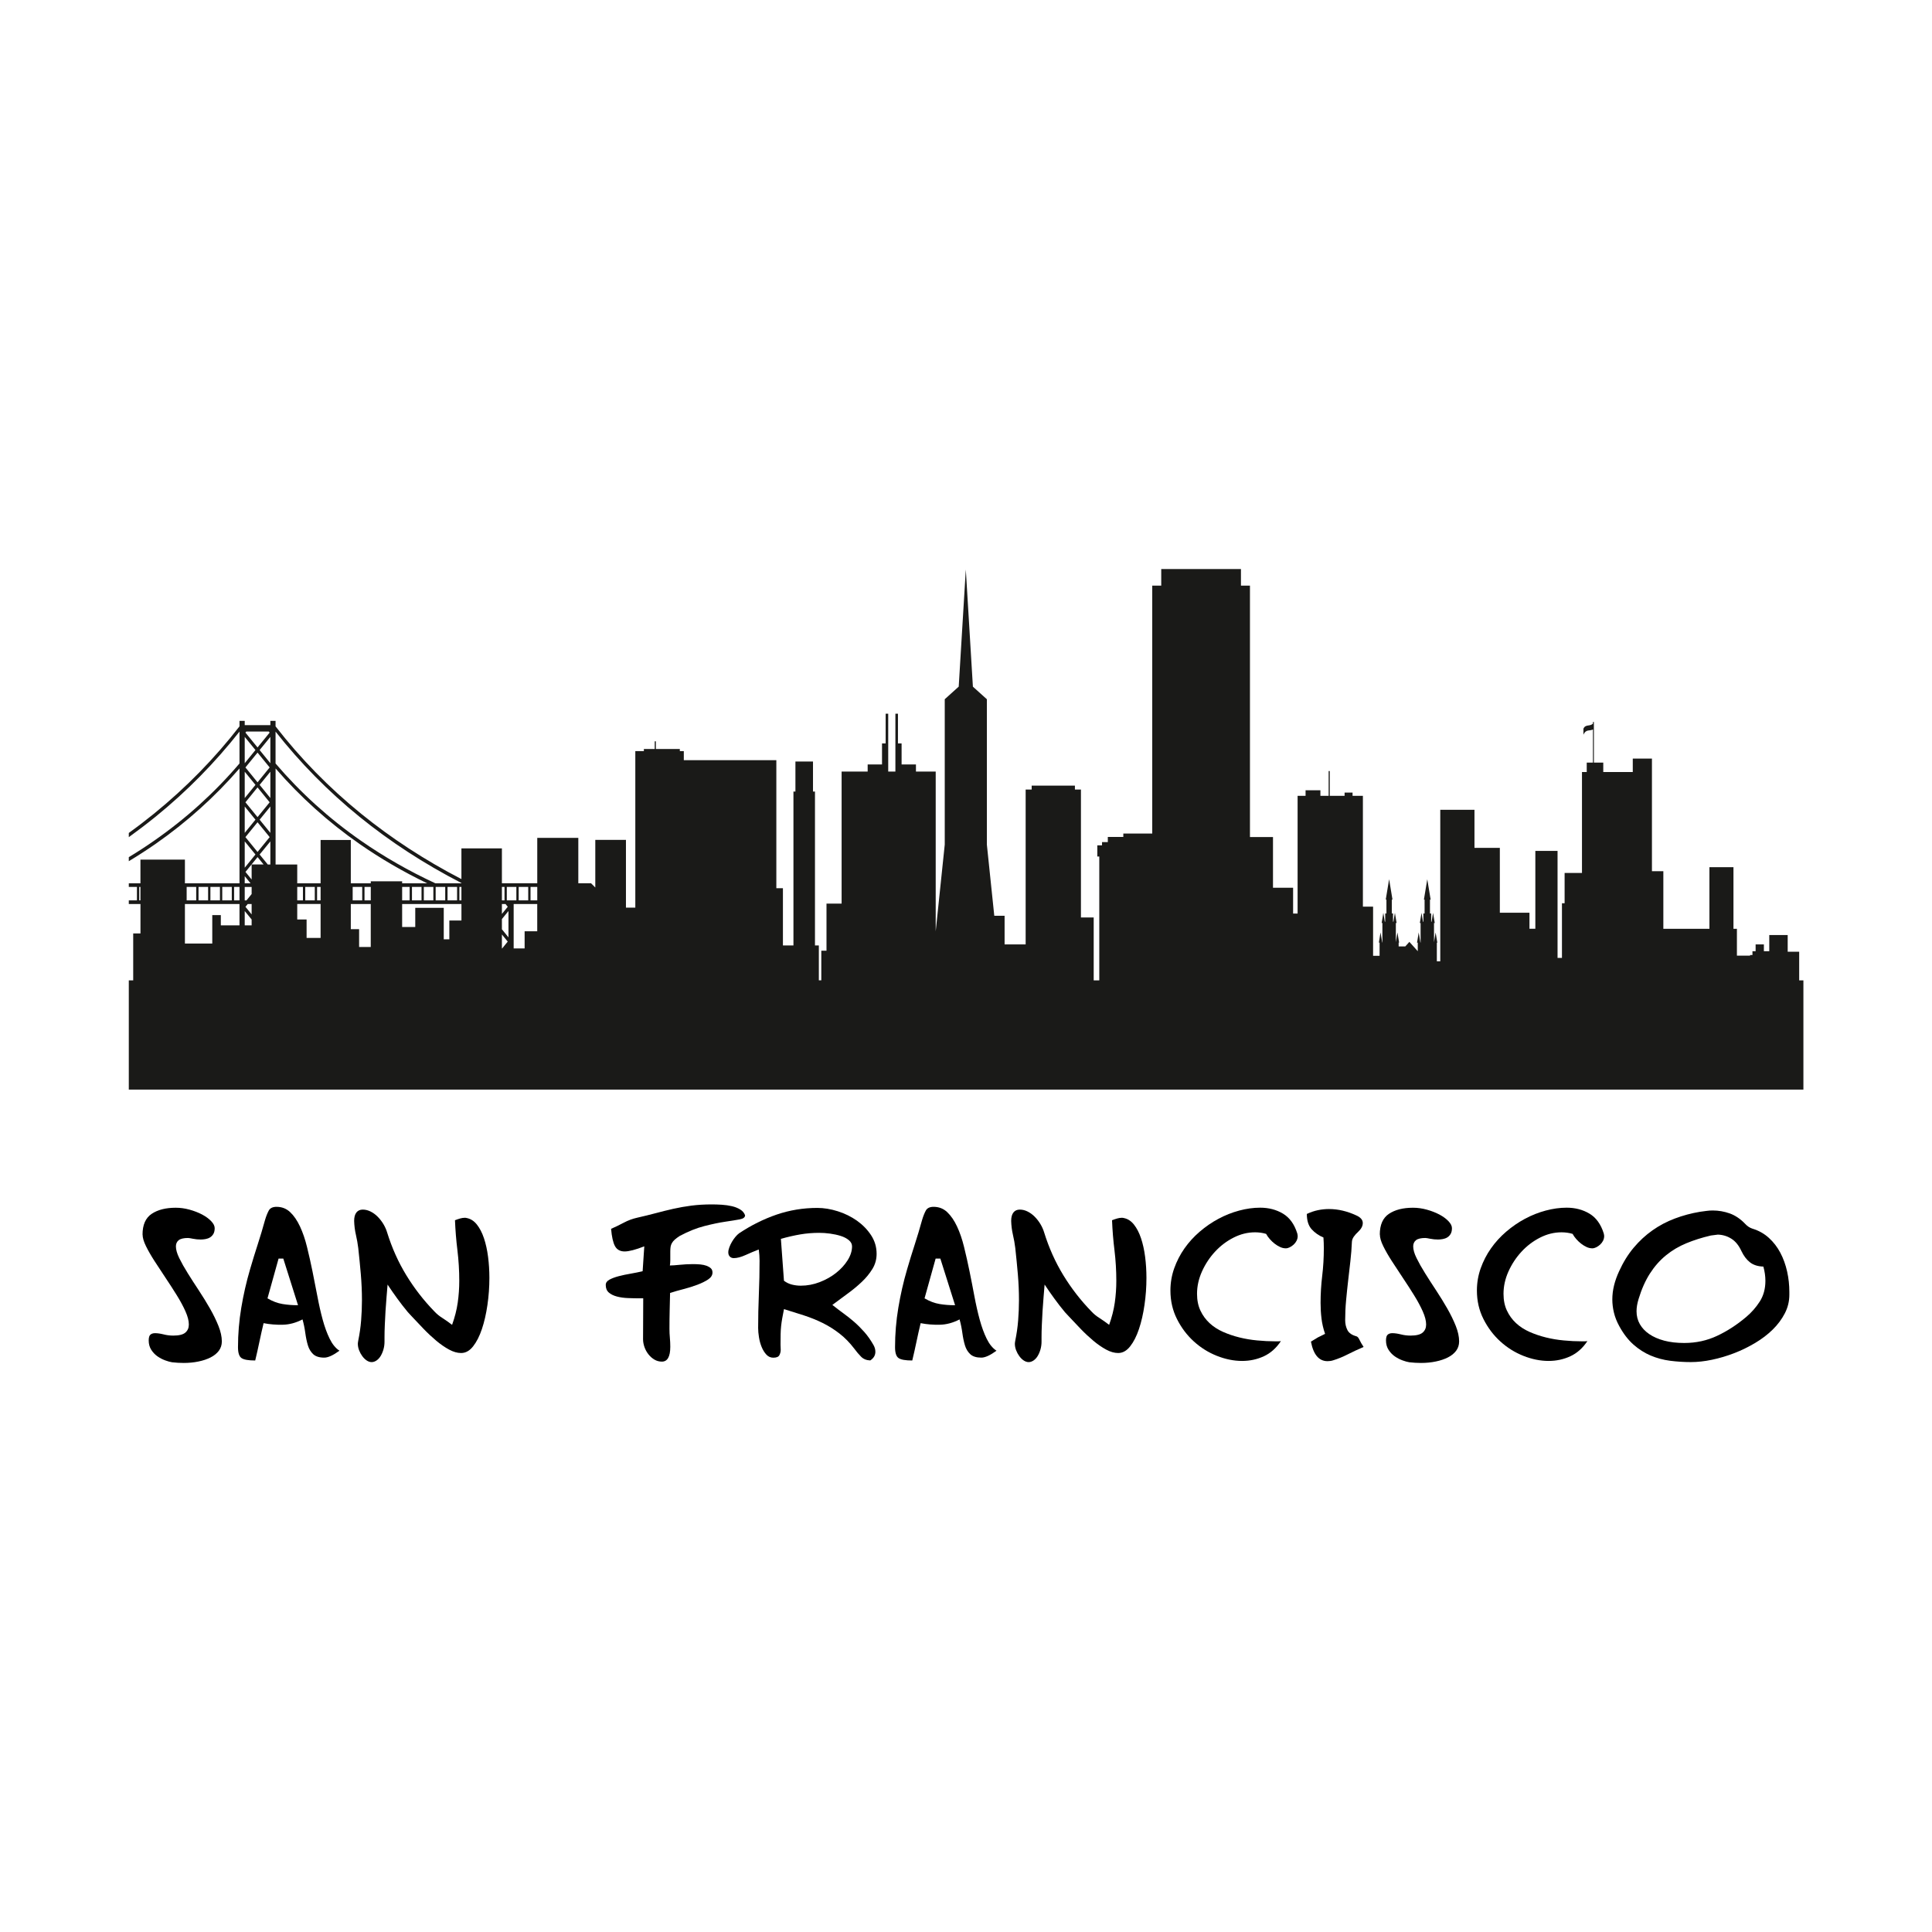 <svg width="1500" height="1500" viewBox="0 0 1500 1500" xmlns="http://www.w3.org/2000/svg">
  <!-- Original SVG transformed and centered -->
  <svg x="100.0" y="441.814" width="1300" height="616.372" viewBox="0 0 566.93 268.8">
    /2000/svg" viewBox="0 0 566.93 268.8"><defs><style>.cls-1{fill:#1a1a18;fill-rule:evenodd;}</style></defs><path class="cls-1" d="M42.88,73.07l-3.63-4.45v8.92l3.63-4.46ZM47.93,77.54v-8.92l-3.63,4.45,3.63,4.46ZM43.59,83.99h0l4.1-5.02-4.1-5.04-4.1,5.04,4.1,5.02ZM42.88,84.86l-3.63-4.46v8.92l3.63-4.46ZM47.93,89.32v-8.92l-3.63,4.46,3.63,4.46ZM43.59,95.79h0l4.1-5.03-4.1-5.03-4.1,5.03,4.1,5.03ZM42.88,96.65l-3.63-4.44v8.91l3.63-4.47ZM39.25,106.4h1.97l-1.97-2.42v2.42ZM42.88,61.28l-3.63-4.45v8.91l3.63-4.46ZM43.59,62.15h0l-4.1,5.02,4.1,5.04,4.1-5.04-4.1-5.02ZM47.93,56.83l-3.63,4.45,3.63,4.46v-8.91ZM39.78,55.02l-.29.35,4.1,5.03,4.1-5.03-.29-.35h-7.61ZM132.01,107.63v4.55h3.23v-4.55h-3.23ZM127.99,107.63v4.55h3.23v-4.55h-3.23ZM107.92,107.63v4.55h3.23v-4.55h-3.23ZM103.9,107.63v4.55h3.23v-4.55h-3.23ZM99.89,107.63v4.55h3.23v-4.55h-3.23ZM95.88,107.63v4.55h3.23v-4.55h-3.23ZM75.8,107.63v4.55h3.23v-4.55h-3.23ZM59.74,107.63v4.55h3.23v-4.55h-3.23ZM35.65,112.18h1.83v-4.55h-1.83v4.55ZM31.64,112.18h3.23v-4.55h-3.23v4.55ZM27.63,112.18h3.23v-4.55h-3.23v4.55ZM23.61,112.18h3.24v-4.55h-3.24v4.55ZM19.59,112.18h3.23v-4.55h-3.23v4.55ZM3.94,112.18v-4.55h-.41v4.55h.41ZM138.3,112.18v-4.55h-2.28v4.55h2.28ZM130.31,128.45h3.71v-5.81h4.27v-9.23h-7.98v15.04ZM126.33,123.71v4.74h.09l1.88-2.31-1.98-2.43ZM126.33,118.5v3.47l2.22,2.73v-8.91l-2.22,2.72ZM126.33,113.41v3.36l1.98-2.42-.76-.94h-1.21ZM126.33,107.63v4.55h.88v-4.55h-.88ZM112.62,106.4v-.1c-12.66-6.52-24.14-14.01-34.5-22.42-10.65-8.65-20.11-18.28-28.43-28.84v10.79c8.44,9.87,18.07,18.62,28.96,26.19,7.75,5.39,16.13,10.2,25.17,14.39h8.81ZM112.62,112.18v-4.55h-.69v4.55h.69ZM92.55,113.41v7.78h4.44v-6.48h9.65v10.66h1.89v-6.37h4.1v-5.59h-20.08ZM92.55,107.63v4.55h2.54v-4.55h-2.54ZM81.93,112.18v-4.55h-2.12v4.55h2.12ZM75.17,113.41v8.51h2.81v6.05h3.94v-14.56h-6.76ZM64.94,112.18v-4.55h-1.19v4.55h1.19ZM57.03,113.41v5.23h3.17v6.25h4.74v-11.49h-7.91ZM57.03,107.63v4.55h1.93v-4.55h-1.93ZM49.69,100.03h7.34v6.38h7.91v-14.67h10.23v14.67h6.76v-.69h10.62v.69h8.5c-8.17-3.93-15.79-8.38-22.89-13.31-10.66-7.43-20.13-15.97-28.46-25.58v32.51ZM47.04,100.03h.89v-7.82l-3.63,4.44,2.75,3.38ZM41.59,105.12v-5.1h4.04l-2.03-2.5-4.1,5.03,2.09,2.56ZM41.59,110.04v-2.4h-2.34v4.55h.59l1.75-2.15ZM41.59,116.92v-3.5h-1.33l-.76.94,2.09,2.57ZM39.25,120.64h2.34v-1.99l-2.34-2.86v4.85ZM19,113.41v13.38h9.26v-9.63h2.9v3.47h6.32v-7.22h-18.48ZM3.94,98.37h15.06v8.03h18.48v-38.89c-8.33,9.61-17.8,18.15-28.46,25.58-2.92,2.02-5.92,3.96-9.02,5.83v-1.37c2.92-1.76,5.77-3.61,8.53-5.54,10.89-7.57,20.52-16.31,28.95-26.19v-10.79c-8.32,10.56-17.78,20.2-28.43,28.84-2.93,2.37-5.95,4.67-9.05,6.91v-1.43c2.92-2.1,5.75-4.27,8.5-6.5,10.9-8.85,20.54-18.72,28.98-29.59v-1.86h1.77v1.44h8.68v-1.44h1.76v1.86c8.44,10.87,18.08,20.74,28.98,29.59,10.2,8.27,21.5,15.67,33.95,22.12v-10.4h13.71v11.82h11.97v-15.38h13.9v15.38h4.33l.14.15,1.28,1.28v-16.13h10.38v22.95h3.17v-53h2.9v-.71h3.67v-2.6h.39v2.6h8.11v.71h1.35v3.07h31.33v43.34h2.23v19.39h3.56v-52.1h.67v-10.17h5.95v10.17h.67v52.1h1.31v11.8h.83v-10.03h1.76v-15.94h5.12v-44.7h8.82v-2.41h4.86v-7.12h1.23v-10.07h.87v19.59h2.43v-19.59h.87v10.07h1.23v7.12h4.86v2.41h6.69v54.09l3.06-29.37v-49.22l4.73-4.26L283.4.16l2.4,39.66,4.73,4.26v49.22l2.51,24.09h3.49v9.7h7.13v-52.44h2.04v-1.32h14.64v1.32h2.04v43.32h4.32v21.3h1.89v-41.94h-.67v-3.78h1.6v-1.11h1.96v-1.74h5.25v-1.15h9.79V5.62h3.05V0h26.99v5.62h3.05v85.11h7.8v17.17h6.81v8.75h1.52v-39.86h2.7v-1.89h5.02v1.89h2.79v-8.39h.38v8.39h5.02v-1.1h2.7v1.1h3.5v37.52h3.45v16.63h2.2v-4.45h-.25l.57-3.46.56,3.4h.07v-6.59h-.25l.57-3.45.5,3.01h.14v-2.79h.41v-4.69h-.23l1.14-6.91,1.14,6.91h-.23v4.69h.41v2.79h.14l.5-3.01.57,3.45h-.25v6.5l.54-3.31.57,3.46h-.16v1.29h2.24l1.39-1.55,2.84,3.16v-2.89h-.25l.57-3.46.56,3.4h.08v-6.59h-.26l.57-3.45.49,3.01h.14v-2.79h.41v-4.69h-.23l1.14-6.91,1.14,6.91h-.23v4.69h.41v2.79h.14l.5-3.01.57,3.45h-.25v6.5l.55-3.31.57,3.46h-.16v6.32h1.16v-51.31h11.58v12.89h8.59v21.97h10.03v5.42h1.99v-26.36h7.52v36.24h1.49v-18.51h.9v-10.27h5.88v-34.16h1.61v-3.19h2.11v-11.23c-1.08.61-2.37-.21-3.23,1.78v-2.03c.72-1.63,2.14-.66,3.23-1.72v-.58h.31v13.78h3.18v3.19h9.99v-4.56h6.49v38.13h3.86v19.5h15.6v-20.86h8.14v20.86h1.17v9.1h4.46v-.21h.8v-1.3h1.07v-2.3h2.8v2.3h1.82v-5.48h6.24v5.66h3.89v9.69h1.43v36.99H0v-36.99h1.49v-15.88h2.46v-9.97H0v-1.23h2.75v-4.55H0v-1.23h3.94v-8.03Z"/><path d="M4.65,225.35c0-3.31,1.03-5.65,3.09-7.03,2.06-1.38,4.77-2.07,8.15-2.07,1.53,0,3.07.21,4.65.64,1.57.43,2.99.98,4.27,1.65,1.27.68,2.3,1.43,3.09,2.26.79.83,1.18,1.62,1.18,2.37,0,.8-.15,1.45-.45,1.96-.3.5-.68.89-1.14,1.17-.46.28-.97.46-1.53.56-.56.1-1.09.15-1.6.15-.93,0-1.8-.09-2.64-.26-.83-.17-1.39-.26-1.67-.26-1.48,0-2.53.25-3.16.75-.62.5-.94,1.2-.94,2.1,0,1.1.38,2.43,1.14,3.98.76,1.55,1.72,3.26,2.88,5.11,1.16,1.85,2.4,3.8,3.75,5.83,1.34,2.03,2.59,4.06,3.75,6.09,1.16,2.03,2.12,4,2.88,5.9.76,1.91,1.15,3.66,1.15,5.26,0,1.2-.34,2.26-1.01,3.16-.67.9-1.6,1.65-2.77,2.25s-2.56,1.07-4.13,1.39c-1.57.33-3.24.49-4.99.49-1.34,0-2.66-.08-3.95-.23-.65-.1-1.42-.31-2.32-.64s-1.77-.78-2.6-1.35c-.83-.58-1.54-1.32-2.12-2.22-.58-.9-.87-1.96-.87-3.16,0-1,.2-1.67.59-1.99.39-.33.91-.49,1.56-.49.83,0,1.79.14,2.88.41,1.09.28,2.19.41,3.29.41,1.94,0,3.31-.34,4.09-1.02.79-.68,1.18-1.59,1.18-2.74,0-1.25-.38-2.73-1.14-4.44-.76-1.7-1.73-3.51-2.91-5.41-1.18-1.9-2.44-3.86-3.78-5.86-1.34-2-2.6-3.92-3.78-5.75-1.18-1.83-2.15-3.52-2.91-5.07-.76-1.55-1.14-2.86-1.14-3.91Z"/><path d="M71.31,264.67c-2.13,1.55-3.84,2.33-5.13,2.33-1.67,0-2.91-.39-3.75-1.17-.83-.78-1.43-1.78-1.8-3.01-.37-1.23-.66-2.62-.87-4.17-.21-1.55-.52-3.08-.94-4.59-2.22,1.15-4.45,1.76-6.69,1.8-2.24.05-4.41-.12-6.49-.53-.51,2.11-.98,4.21-1.42,6.32-.44,2.11-.91,4.21-1.42,6.32-2.31,0-3.86-.27-4.65-.83-.79-.55-1.18-1.78-1.18-3.68,0-4.46.37-8.91,1.11-13.34.74-4.44,1.73-8.78,2.98-13.04.83-2.86,1.69-5.64,2.57-8.35.88-2.71,1.71-5.49,2.5-8.35.37-1.25.79-2.3,1.25-3.16.46-.85,1.34-1.28,2.64-1.28,1.8,0,3.34.6,4.61,1.8,1.27,1.2,2.38,2.82,3.33,4.85.95,2.03,1.75,4.36,2.39,6.99.65,2.63,1.26,5.36,1.84,8.19.58,2.83,1.13,5.66,1.67,8.5.53,2.83,1.13,5.48,1.8,7.93.67,2.46,1.46,4.6,2.36,6.43.9,1.83,2,3.17,3.29,4.02ZM50.71,233.47l-3.75,13.46c1.71,1,3.41,1.64,5.1,1.92,1.69.28,3.43.41,5.24.41l-4.99-15.79h-1.6Z"/><path d="M87.62,242.26c-.09,1.25-.21,2.66-.35,4.21-.14,1.55-.25,3.13-.35,4.74-.09,1.6-.17,3.17-.24,4.7-.07,1.53-.1,2.89-.1,4.1v1.58c0,.95-.13,1.86-.38,2.71-.25.85-.58,1.59-.97,2.22-.39.63-.86,1.12-1.39,1.47-.53.35-1.08.53-1.63.53s-1.11-.19-1.67-.56c-.56-.38-1.05-.87-1.49-1.47-.44-.6-.8-1.26-1.08-1.99-.28-.73-.42-1.47-.42-2.22,0-.2.05-.55.14-1.05.46-2.25.79-4.52.97-6.8.18-2.28.28-4.55.28-6.8,0-3.01-.13-5.96-.38-8.87-.25-2.91-.54-5.86-.87-8.87-.19-1.5-.45-3.01-.8-4.51-.35-1.5-.54-3.06-.59-4.66,0-1.25.25-2.2.76-2.86.51-.65,1.23-.98,2.15-.98s1.83.23,2.71.68c.88.45,1.68,1.04,2.39,1.77.72.73,1.35,1.55,1.91,2.48.55.93.97,1.87,1.25,2.82,1.62,5.21,3.78,10.04,6.49,14.47,2.71,4.44,5.88,8.53,9.54,12.29.74.8,1.61,1.52,2.6,2.14.99.63,2.12,1.42,3.36,2.37.92-2.56,1.56-5.06,1.91-7.52.35-2.46.52-4.91.52-7.37,0-3.51-.21-6.95-.62-10.34-.42-3.38-.69-6.78-.83-10.19.65-.25,1.24-.45,1.77-.6.53-.15,1.05-.23,1.56-.23.28,0,.49.03.62.08,1.34.25,2.5.99,3.47,2.22.97,1.23,1.77,2.77,2.39,4.62.62,1.85,1.09,3.95,1.39,6.28.3,2.33.45,4.72.45,7.18,0,3.06-.22,6.1-.66,9.13-.44,3.03-1.06,5.75-1.87,8.16-.81,2.41-1.8,4.36-2.98,5.86-1.18,1.5-2.53,2.26-4.06,2.26-1.29,0-2.66-.39-4.09-1.17-1.43-.78-2.87-1.77-4.3-2.97-1.43-1.2-2.87-2.54-4.3-4.02-1.43-1.48-2.8-2.92-4.09-4.32l-1.25-1.35c-1.25-1.5-2.44-3.03-3.57-4.59-1.13-1.55-2.23-3.13-3.29-4.74Z"/><path d="M183.21,235.8c.79,0,1.91-.08,3.36-.23,1.46-.15,2.95-.23,4.47-.23.88,0,1.71.04,2.5.11.79.08,1.48.23,2.08.45.6.23,1.09.51,1.46.86.37.35.55.83.55,1.43,0,.9-.49,1.68-1.46,2.33-.97.65-2.19,1.25-3.64,1.8-1.46.55-3.02,1.04-4.68,1.47-1.66.43-3.19.86-4.58,1.32-.05,1.96-.09,3.95-.14,5.98-.05,2.03-.07,4.1-.07,6.2,0,1,.05,2,.14,3.01.09,1,.14,2.01.14,3.01,0,3.36-.95,5.04-2.84,5.04-.93,0-1.77-.23-2.53-.68s-1.43-1.04-2.01-1.77c-.58-.73-1.03-1.54-1.35-2.44-.32-.9-.49-1.8-.49-2.71,0-2.15.01-4.32.03-6.5.02-2.18.03-4.62.03-7.33h-.62c-1.53,0-3.01-.02-4.44-.08-1.43-.05-2.72-.23-3.85-.53-1.13-.3-2.05-.75-2.74-1.35-.69-.6-1.04-1.45-1.04-2.56,0-.75.42-1.35,1.25-1.8.83-.45,1.87-.84,3.12-1.17,1.25-.33,2.6-.61,4.06-.86,1.46-.25,2.81-.53,4.06-.83l.56-8.42c-2.96,1.15-5.18,1.73-6.66,1.73s-2.61-.6-3.26-1.8c-.65-1.2-1.09-3.16-1.32-5.86,1.39-.6,2.81-1.29,4.27-2.07,1.46-.78,2.97-1.34,4.54-1.69,2.22-.5,4.31-1.02,6.28-1.54,1.96-.53,3.94-1.01,5.93-1.47,1.99-.45,4.05-.81,6.17-1.09,2.13-.27,4.44-.41,6.94-.41,1.02,0,2.13.04,3.33.11,1.2.08,2.35.24,3.43.49,1.09.25,2.03.63,2.84,1.13.81.5,1.35,1.15,1.63,1.95,0,.7-.61,1.17-1.84,1.39-1.23.23-2.86.49-4.89.79-2.04.3-4.38.79-7.04,1.47-2.66.68-5.45,1.79-8.36,3.35-.69.45-1.25.86-1.67,1.24-.42.38-.74.76-.97,1.17-.23.4-.38.83-.45,1.28s-.1.98-.1,1.58v2.97c0,.63-.05,1.22-.14,1.77Z"/><path d="M213.31,230.38c-1.43.55-2.93,1.18-4.47,1.88-1.55.7-2.88,1.05-3.99,1.05-.56,0-1.01-.18-1.35-.53-.35-.35-.52-.83-.52-1.43,0-.5.11-1.06.35-1.69.23-.63.52-1.24.87-1.84.35-.6.74-1.17,1.18-1.69.44-.53.87-.94,1.28-1.24,4.07-2.71,8.3-4.81,12.69-6.32,4.39-1.5,8.99-2.26,13.8-2.26,2.22,0,4.52.38,6.9,1.13,2.38.75,4.54,1.82,6.49,3.19,1.94,1.38,3.54,3.02,4.79,4.92,1.25,1.91,1.87,4.01,1.87,6.31,0,1.85-.47,3.56-1.42,5.11-.95,1.55-2.15,3.02-3.61,4.4-1.46,1.38-3.06,2.71-4.82,3.98-1.76,1.28-3.47,2.54-5.13,3.8,1.25,1,2.5,1.95,3.75,2.86,1.25.9,2.46,1.87,3.64,2.89,1.18,1.03,2.32,2.17,3.43,3.42,1.11,1.25,2.15,2.73,3.12,4.44.42.75.62,1.5.62,2.26,0,1.2-.58,2.18-1.73,2.93-1.3-.05-2.34-.48-3.12-1.28-.79-.8-1.55-1.7-2.29-2.71-1.53-2-3.19-3.71-5-5.11-1.8-1.4-3.72-2.61-5.76-3.61-2.04-1-4.15-1.85-6.35-2.56-2.2-.7-4.43-1.4-6.69-2.11-.23,1.15-.43,2.18-.59,3.08-.16.9-.29,1.78-.38,2.63-.09.85-.15,1.78-.17,2.78-.02,1-.03,2.18-.03,3.53,0,.3.01.6.03.9.02.3.03.6.03.9,0,.6-.15,1.19-.45,1.77-.3.58-.98.86-2.05.86-.93,0-1.71-.35-2.36-1.05-.65-.7-1.18-1.57-1.6-2.59-.42-1.03-.72-2.12-.9-3.27-.19-1.15-.28-2.21-.28-3.16,0-3.76.08-7.54.24-11.35.16-3.81.24-7.62.24-11.43,0-.6-.02-1.21-.07-1.84-.05-.63-.12-1.29-.21-1.99ZM221.85,240.98c.79.6,1.67,1.03,2.64,1.28.97.25,1.99.38,3.05.38,2.17,0,4.3-.4,6.38-1.2,2.08-.8,3.93-1.84,5.55-3.12,1.62-1.28,2.92-2.71,3.92-4.29.99-1.58,1.49-3.15,1.49-4.7,0-.8-.36-1.5-1.08-2.1-.72-.6-1.63-1.08-2.74-1.43-1.11-.35-2.31-.61-3.61-.79-1.3-.18-2.52-.26-3.68-.26-2.22,0-4.36.18-6.42.53-2.06.35-4.24.85-6.56,1.5l1.04,14.21Z"/><path d="M293.78,264.67c-2.13,1.55-3.84,2.33-5.13,2.33-1.66,0-2.91-.39-3.75-1.17-.83-.78-1.43-1.78-1.8-3.01-.37-1.23-.66-2.62-.87-4.17-.21-1.55-.52-3.08-.94-4.59-2.22,1.15-4.45,1.76-6.69,1.8-2.24.05-4.41-.12-6.49-.53-.51,2.11-.98,4.21-1.42,6.32-.44,2.11-.91,4.21-1.42,6.32-2.31,0-3.86-.27-4.65-.83-.79-.55-1.18-1.78-1.18-3.68,0-4.46.37-8.91,1.11-13.34.74-4.44,1.73-8.78,2.98-13.04.83-2.86,1.69-5.64,2.57-8.35.88-2.71,1.71-5.49,2.5-8.35.37-1.25.79-2.3,1.25-3.16.46-.85,1.34-1.28,2.64-1.28,1.8,0,3.34.6,4.61,1.8,1.27,1.2,2.38,2.82,3.33,4.85.95,2.03,1.75,4.36,2.39,6.99.65,2.63,1.26,5.36,1.84,8.19.58,2.83,1.13,5.66,1.66,8.5.53,2.83,1.13,5.48,1.8,7.93.67,2.46,1.46,4.6,2.36,6.43.9,1.83,2,3.17,3.29,4.02ZM273.18,233.47l-3.75,13.46c1.71,1,3.41,1.64,5.1,1.92,1.69.28,3.43.41,5.24.41l-4.99-15.79h-1.6Z"/><path d="M310.08,242.26c-.09,1.25-.21,2.66-.35,4.21-.14,1.55-.25,3.13-.35,4.74-.09,1.6-.17,3.17-.24,4.7-.07,1.53-.1,2.89-.1,4.1v1.58c0,.95-.13,1.86-.38,2.71-.25.85-.58,1.59-.97,2.22-.39.63-.86,1.12-1.39,1.47-.53.35-1.08.53-1.63.53s-1.11-.19-1.67-.56-1.05-.87-1.49-1.47c-.44-.6-.8-1.26-1.08-1.99-.28-.73-.42-1.47-.42-2.22,0-.2.05-.55.14-1.05.46-2.25.79-4.52.97-6.8.18-2.28.28-4.55.28-6.8,0-3.01-.13-5.96-.38-8.87-.25-2.91-.54-5.86-.87-8.87-.18-1.5-.45-3.01-.8-4.51-.35-1.5-.54-3.06-.59-4.66,0-1.25.25-2.2.76-2.86.51-.65,1.22-.98,2.15-.98s1.83.23,2.71.68c.88.45,1.68,1.04,2.39,1.77.72.73,1.35,1.55,1.91,2.48.55.93.97,1.87,1.25,2.82,1.62,5.21,3.78,10.04,6.49,14.47,2.71,4.44,5.88,8.53,9.54,12.29.74.8,1.61,1.52,2.6,2.14.99.63,2.12,1.42,3.37,2.37.92-2.56,1.56-5.06,1.91-7.52.35-2.46.52-4.91.52-7.37,0-3.51-.21-6.95-.62-10.34-.42-3.38-.69-6.78-.83-10.19.65-.25,1.24-.45,1.77-.6.53-.15,1.05-.23,1.56-.23.28,0,.49.03.62.08,1.34.25,2.5.99,3.47,2.22.97,1.23,1.77,2.77,2.39,4.62.62,1.85,1.09,3.95,1.39,6.28s.45,4.72.45,7.18c0,3.06-.22,6.1-.66,9.13-.44,3.03-1.06,5.75-1.87,8.16-.81,2.41-1.8,4.36-2.98,5.86-1.18,1.5-2.53,2.26-4.06,2.26-1.29,0-2.66-.39-4.09-1.17-1.43-.78-2.87-1.77-4.3-2.97-1.43-1.2-2.87-2.54-4.3-4.02-1.43-1.48-2.8-2.92-4.09-4.32l-1.25-1.35c-1.25-1.5-2.44-3.03-3.57-4.59-1.13-1.55-2.23-3.13-3.29-4.74Z"/><path d="M390.07,261.43c-1.57,2.36-3.49,4.06-5.76,5.11-2.27,1.05-4.72,1.58-7.35,1.58-2.82,0-5.68-.58-8.57-1.73-2.89-1.15-5.49-2.78-7.8-4.89-2.31-2.1-4.21-4.62-5.69-7.56-1.48-2.93-2.22-6.15-2.22-9.66,0-2.61.43-5.11,1.28-7.52.86-2.41,2.01-4.65,3.47-6.73,1.46-2.08,3.18-3.97,5.17-5.68,1.99-1.7,4.1-3.16,6.35-4.36,2.24-1.2,4.58-2.13,7.01-2.78,2.43-.65,4.8-.98,7.11-.98,2.91,0,5.49.68,7.74,2.03,2.24,1.35,3.85,3.58,4.82,6.69.09.4.14.7.14.9,0,.55-.13,1.08-.38,1.58-.25.5-.59.94-1.01,1.32-.42.38-.86.68-1.32.9-.46.23-.9.34-1.32.34-.65,0-1.3-.15-1.94-.45-.65-.3-1.26-.68-1.84-1.13-.58-.45-1.12-.96-1.63-1.54-.51-.58-.93-1.17-1.25-1.77-1.16-.35-2.41-.53-3.75-.53-2.5,0-4.92.6-7.28,1.8-2.36,1.2-4.45,2.79-6.28,4.77-1.83,1.98-3.29,4.21-4.41,6.69-1.11,2.48-1.67,5-1.67,7.56,0,2.16.38,4.05,1.15,5.68.76,1.63,1.79,3.04,3.09,4.25,1.29,1.2,2.82,2.19,4.58,2.97,1.76.78,3.61,1.4,5.55,1.88,1.94.48,3.95.82,6.04,1.01,2.08.2,4.12.3,6.1.3h.94c.3,0,.61-.02.94-.08Z"/><path d="M418.09,263.39c-1.99.85-3.79,1.69-5.41,2.52-1.62.83-3.24,1.49-4.86,1.99-.6.2-1.25.3-1.94.3-2.91,0-4.79-2.21-5.62-6.62l2.36-1.43c.37-.2.75-.39,1.14-.56.39-.17.82-.39,1.28-.64-.6-1.75-1.01-3.5-1.21-5.23-.21-1.73-.31-3.47-.31-5.23,0-3.06.18-6.11.55-9.17.37-3.06.55-6.17.55-9.32,0-.6-.01-1.21-.03-1.84-.02-.63-.06-1.24-.1-1.84-1.57-.65-2.9-1.58-3.99-2.78-1.09-1.2-1.63-2.93-1.63-5.19,1.29-.6,2.55-1.03,3.78-1.28,1.22-.25,2.46-.38,3.71-.38,3.1,0,6.2.73,9.3,2.18,1.43.65,2.15,1.5,2.15,2.56s-.55,2.03-1.67,3.08c-.46.4-.9.89-1.32,1.47-.42.58-.65,1.17-.69,1.77-.09,2.21-.27,4.41-.52,6.62-.25,2.21-.51,4.41-.76,6.62-.25,2.21-.49,4.42-.69,6.65-.21,2.23-.31,4.45-.31,6.65,0,1.25.25,2.38.76,3.38.51,1,1.53,1.7,3.05,2.11.37.1.72.5,1.04,1.2.32.7.79,1.5,1.39,2.41Z"/><path d="M423.57,225.35c0-3.31,1.03-5.65,3.09-7.03,2.06-1.38,4.77-2.07,8.15-2.07,1.53,0,3.08.21,4.65.64,1.57.43,2.99.98,4.27,1.65,1.27.68,2.3,1.43,3.09,2.26.79.83,1.18,1.62,1.18,2.37,0,.8-.15,1.45-.45,1.96-.3.5-.68.89-1.14,1.17-.46.28-.97.46-1.53.56-.56.1-1.09.15-1.6.15-.93,0-1.8-.09-2.64-.26-.83-.17-1.39-.26-1.66-.26-1.48,0-2.53.25-3.16.75-.62.5-.94,1.2-.94,2.1,0,1.1.38,2.43,1.15,3.98.76,1.55,1.72,3.26,2.88,5.11,1.16,1.85,2.4,3.8,3.75,5.83,1.34,2.03,2.59,4.06,3.75,6.09,1.16,2.03,2.12,4,2.88,5.9.76,1.91,1.14,3.66,1.14,5.26,0,1.2-.34,2.26-1.01,3.16-.67.9-1.59,1.65-2.77,2.25s-2.56,1.07-4.13,1.39c-1.57.33-3.24.49-4.99.49-1.34,0-2.66-.08-3.95-.23-.65-.1-1.42-.31-2.32-.64-.9-.33-1.77-.78-2.6-1.35-.83-.58-1.54-1.32-2.12-2.22-.58-.9-.87-1.96-.87-3.16,0-1,.2-1.67.59-1.99.39-.33.91-.49,1.56-.49.83,0,1.79.14,2.88.41,1.09.28,2.18.41,3.29.41,1.94,0,3.31-.34,4.09-1.02.79-.68,1.18-1.59,1.18-2.74,0-1.25-.38-2.73-1.14-4.44-.76-1.7-1.73-3.51-2.91-5.41-1.18-1.9-2.44-3.86-3.78-5.86-1.34-2-2.6-3.92-3.78-5.75-1.18-1.83-2.15-3.52-2.91-5.07-.76-1.55-1.14-2.86-1.14-3.91Z"/><path d="M493.84,261.43c-1.57,2.36-3.49,4.06-5.76,5.11-2.27,1.05-4.72,1.58-7.35,1.58-2.82,0-5.68-.58-8.57-1.73-2.89-1.15-5.49-2.78-7.8-4.89-2.31-2.1-4.21-4.62-5.69-7.56-1.48-2.93-2.22-6.15-2.22-9.66,0-2.61.43-5.11,1.28-7.52.86-2.41,2.01-4.65,3.47-6.73,1.46-2.08,3.18-3.97,5.17-5.68,1.99-1.7,4.1-3.16,6.35-4.36,2.24-1.2,4.58-2.13,7.01-2.78,2.43-.65,4.8-.98,7.11-.98,2.91,0,5.49.68,7.74,2.03,2.24,1.35,3.85,3.58,4.82,6.69.09.4.14.7.14.9,0,.55-.13,1.08-.38,1.58-.25.5-.59.94-1.01,1.32-.42.38-.86.68-1.32.9-.46.23-.9.34-1.32.34-.65,0-1.3-.15-1.94-.45-.65-.3-1.26-.68-1.84-1.13-.58-.45-1.12-.96-1.63-1.54-.51-.58-.93-1.17-1.25-1.77-1.16-.35-2.41-.53-3.75-.53-2.5,0-4.92.6-7.28,1.8-2.36,1.2-4.45,2.79-6.28,4.77-1.83,1.98-3.29,4.21-4.41,6.69-1.11,2.48-1.67,5-1.67,7.56,0,2.16.38,4.05,1.15,5.68.76,1.63,1.79,3.04,3.09,4.25,1.29,1.2,2.82,2.19,4.58,2.97,1.76.78,3.61,1.4,5.55,1.88,1.94.48,3.95.82,6.04,1.01,2.08.2,4.12.3,6.1.3h.94c.3,0,.61-.02.94-.08Z"/><path d="M562.24,245.72c0,2.21-.51,4.3-1.53,6.28-1.02,1.98-2.38,3.81-4.09,5.49-1.71,1.68-3.7,3.2-5.97,4.55-2.27,1.35-4.64,2.51-7.11,3.46-2.47.95-4.97,1.69-7.49,2.22-2.52.53-4.92.79-7.18.79s-4.69-.15-7.01-.45c-2.31-.3-4.51-.89-6.59-1.77-2.08-.88-4.02-2.12-5.83-3.72-1.8-1.6-3.4-3.68-4.79-6.24-.83-1.5-1.43-3.02-1.8-4.55-.37-1.53-.55-3.02-.55-4.47,0-1.6.2-3.2.59-4.77.39-1.58.96-3.17,1.7-4.77,1.39-3.06,3.04-5.73,4.96-8.01,1.92-2.28,4.03-4.23,6.35-5.86,2.31-1.63,4.82-2.96,7.53-3.98,2.71-1.03,5.54-1.79,8.5-2.29.74-.1,1.47-.2,2.19-.3.72-.1,1.44-.15,2.18-.15,1.99,0,3.92.34,5.79,1.01,1.87.68,3.62,1.87,5.24,3.57.69.75,1.5,1.28,2.43,1.58,2.13.65,3.98,1.69,5.55,3.12,1.57,1.43,2.87,3.11,3.88,5.04,1.02,1.93,1.78,4.04,2.29,6.32.51,2.28.76,4.6.76,6.95v.98ZM553.43,236.17c-1.85-.05-3.35-.53-4.51-1.43-1.16-.9-2.13-2.18-2.91-3.83-.88-1.9-2.01-3.3-3.4-4.17-1.39-.88-2.91-1.34-4.58-1.39l-2.36.3c-3.01.7-5.78,1.58-8.32,2.63-2.54,1.05-4.85,2.42-6.9,4.1-2.06,1.68-3.86,3.72-5.41,6.13-1.55,2.41-2.83,5.29-3.85,8.65-.46,1.5-.69,2.88-.69,4.13,0,1.6.37,3.06,1.11,4.36.74,1.3,1.8,2.43,3.19,3.38,1.39.95,3.08,1.69,5.06,2.22,1.99.53,4.25.79,6.8.79,3.98,0,7.68-.8,11.1-2.41,3.42-1.6,6.68-3.71,9.78-6.32,1.85-1.55,3.41-3.32,4.68-5.3,1.27-1.98,1.91-4.32,1.91-7.03,0-1.55-.23-3.16-.69-4.81Z"/>
  </svg>
</svg>